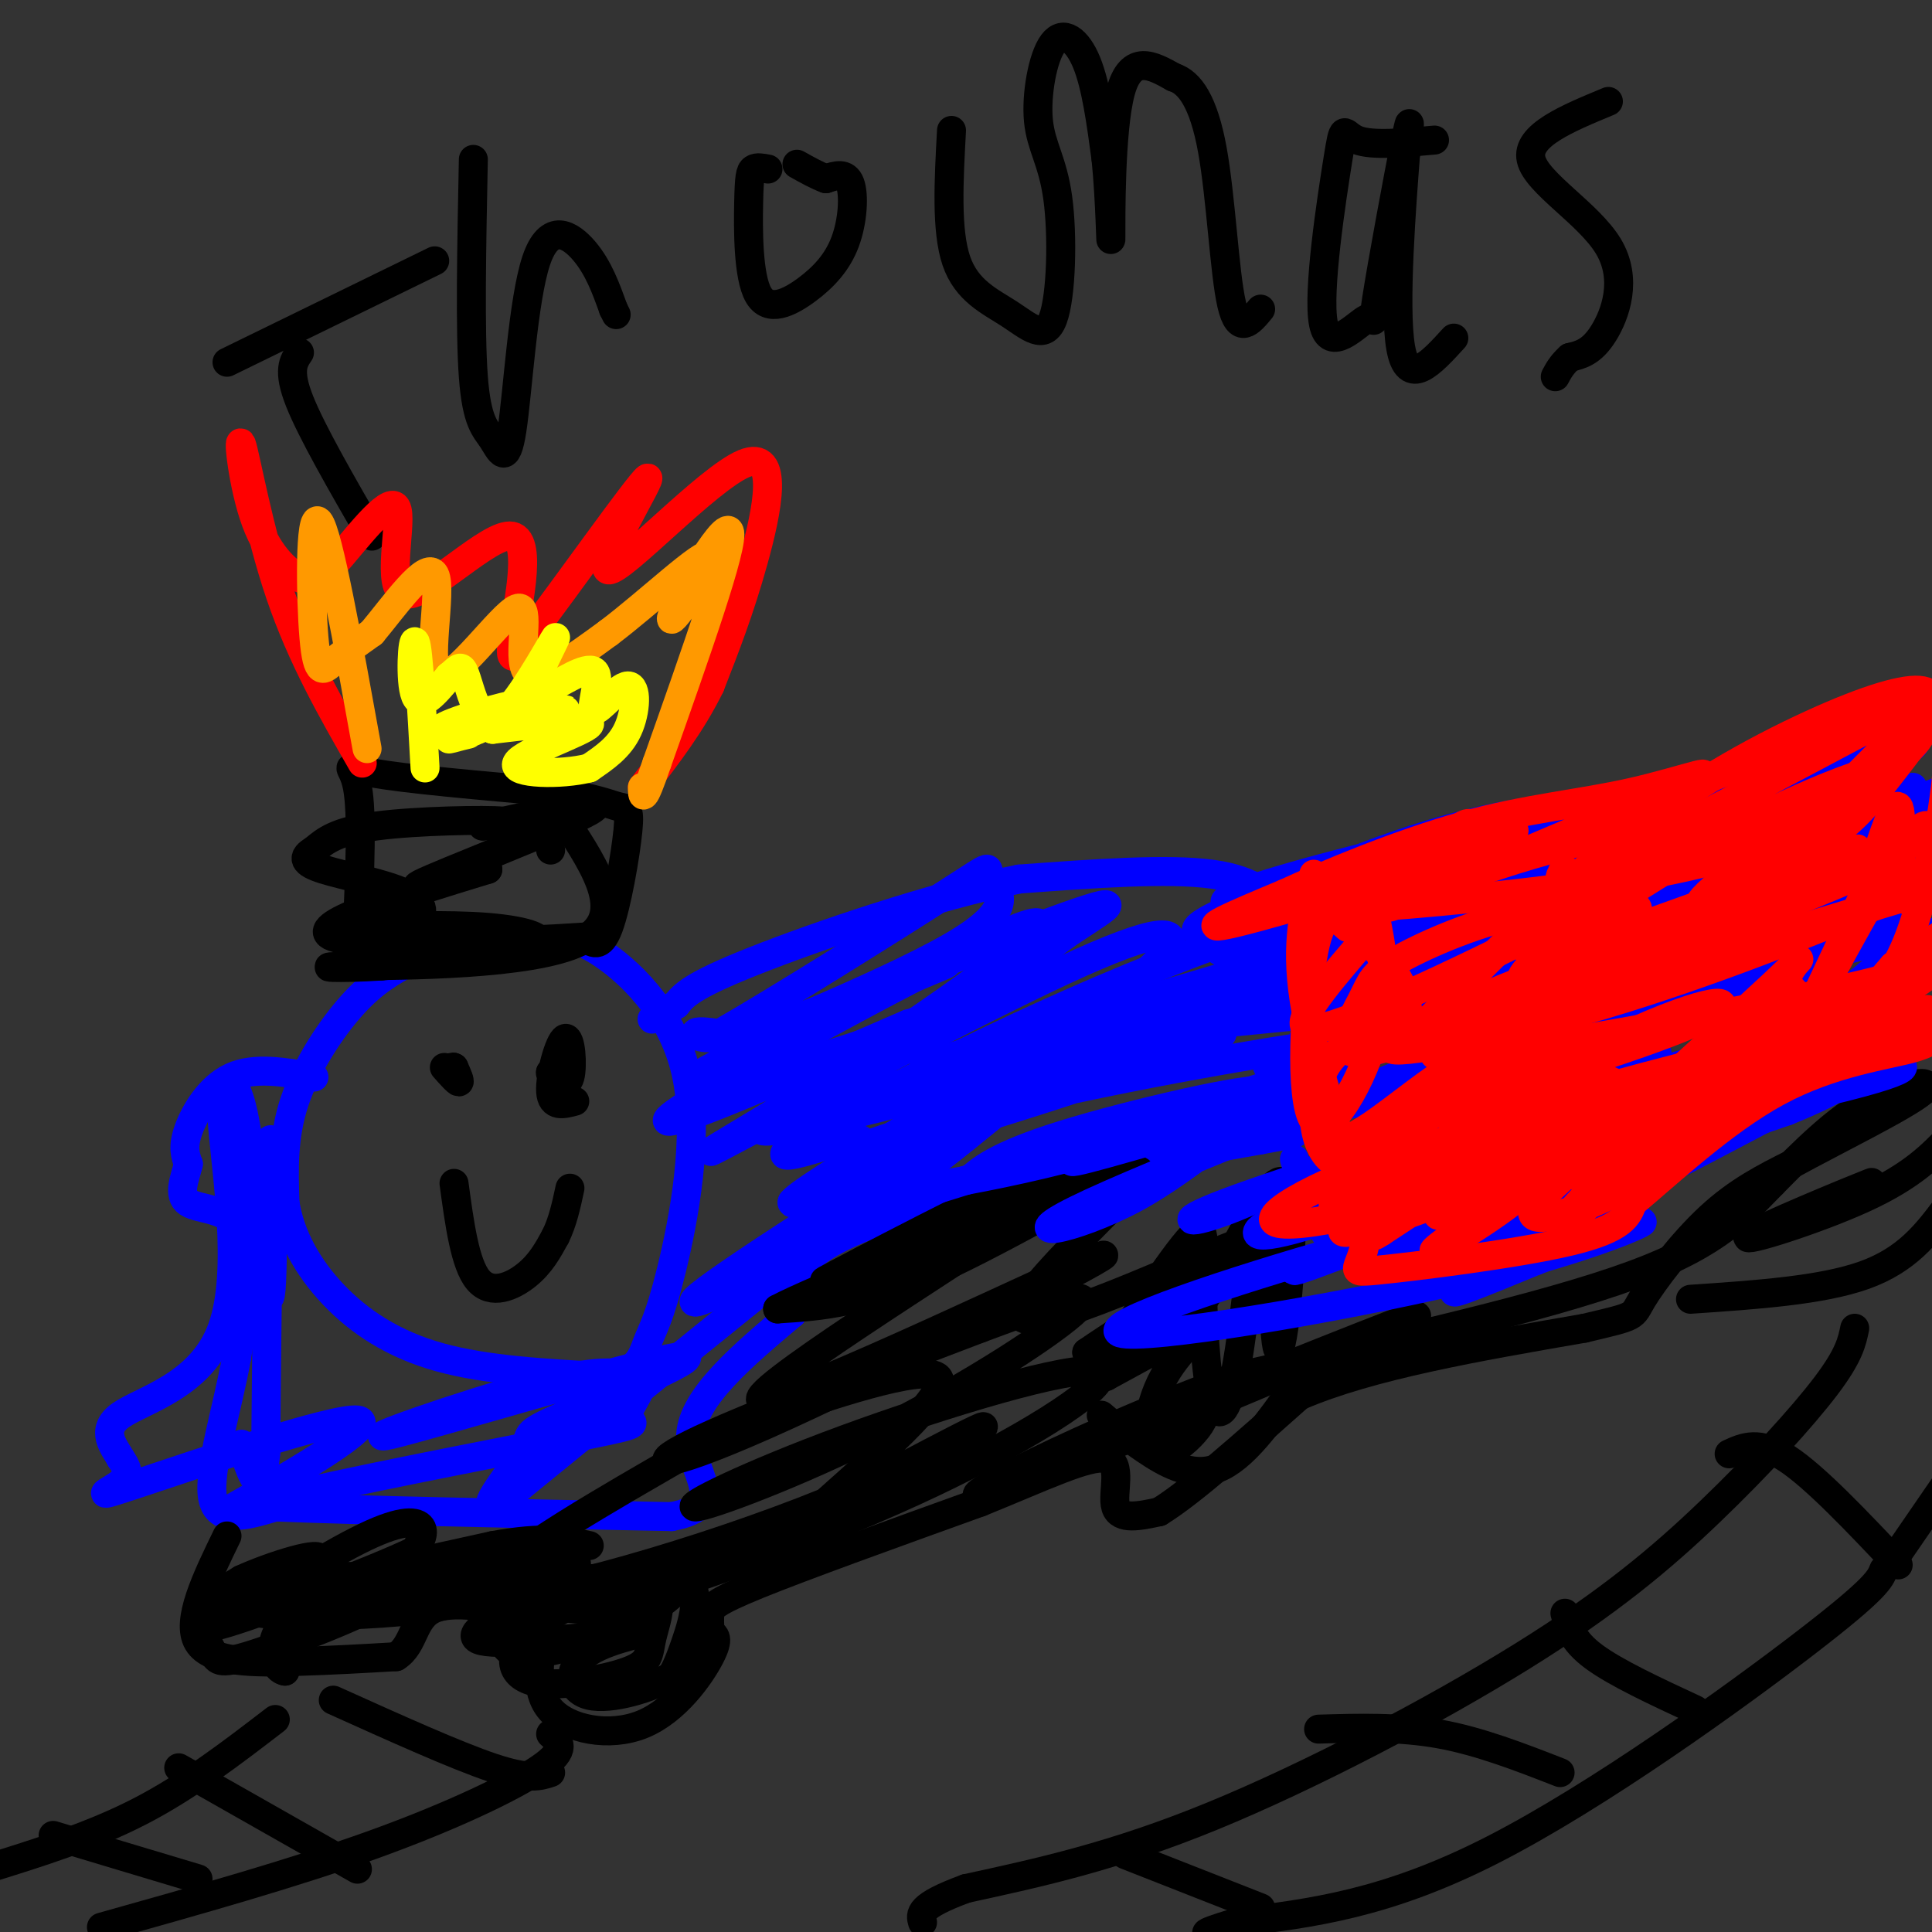 <svg viewBox='0 0 400 400' version='1.1' xmlns='http://www.w3.org/2000/svg' xmlns:xlink='http://www.w3.org/1999/xlink'><rect x="0" y="0" width="400" height="400" fill="#333333" stroke="none"/><g fill='none' stroke='#0000ff' stroke-width='6' stroke-linecap='round' stroke-linejoin='round'><path d='M85,199c-3.778,2.044 -7.556,4.089 -12,9c-4.444,4.911 -9.556,12.689 -12,20c-2.444,7.311 -2.222,14.156 -2,21'/><path d='M59,249c1.048,6.821 4.667,13.375 10,19c5.333,5.625 12.381,10.321 22,13c9.619,2.679 21.810,3.339 34,4'/><path d='M125,285c7.113,-0.616 7.895,-4.157 9,-7c1.105,-2.843 2.533,-4.989 5,-15c2.467,-10.011 5.972,-27.888 3,-41c-2.972,-13.112 -12.421,-21.461 -18,-25c-5.579,-3.539 -7.290,-2.270 -9,-1'/><path d='M115,196c-7.444,-0.333 -21.556,-0.667 -29,0c-7.444,0.667 -8.222,2.333 -9,4'/></g>
<g fill='none' stroke='#000000' stroke-width='6' stroke-linecap='round' stroke-linejoin='round'><path d='M92,221c1.333,1.500 2.667,3.000 3,3c0.333,0.000 -0.333,-1.500 -1,-3'/><path d='M94,221c-0.333,-0.333 -0.667,0.333 -1,1'/><path d='M119,228c-2.399,0.643 -4.798,1.286 -5,-2c-0.202,-3.286 1.792,-10.500 3,-11c1.208,-0.500 1.631,5.714 1,8c-0.631,2.286 -2.315,0.643 -4,-1'/><path d='M114,222c-0.333,0.167 0.833,1.083 2,2'/><path d='M94,245c1.133,8.378 2.267,16.756 5,20c2.733,3.244 7.067,1.356 10,-1c2.933,-2.356 4.467,-5.178 6,-8'/><path d='M115,256c1.500,-3.000 2.250,-6.500 3,-10'/><path d='M47,75c0.000,0.000 43.000,-21.000 43,-21'/><path d='M62,73c-1.250,1.833 -2.500,3.667 0,10c2.500,6.333 8.750,17.167 15,28'/><path d='M98,33c-0.353,17.761 -0.707,35.522 0,45c0.707,9.478 2.474,10.672 4,13c1.526,2.328 2.811,5.789 4,-2c1.189,-7.789 2.282,-26.828 5,-35c2.718,-8.172 7.062,-5.478 10,-2c2.938,3.478 4.469,7.739 6,12'/><path d='M127,64c1.000,2.000 0.500,1.000 0,0'/><path d='M159,35c-1.159,-0.223 -2.318,-0.446 -3,0c-0.682,0.446 -0.887,1.561 -1,7c-0.113,5.439 -0.135,15.200 2,19c2.135,3.800 6.428,1.637 10,-1c3.572,-2.637 6.423,-5.748 8,-10c1.577,-4.252 1.879,-9.643 1,-12c-0.879,-2.357 -2.940,-1.678 -5,-1'/><path d='M171,37c-1.833,-0.667 -3.917,-1.833 -6,-3'/><path d='M197,27c-0.568,10.374 -1.135,20.748 1,27c2.135,6.252 6.973,8.383 11,11c4.027,2.617 7.242,5.721 9,1c1.758,-4.721 2.060,-17.268 1,-25c-1.060,-7.732 -3.480,-10.650 -4,-16c-0.520,-5.350 0.860,-13.133 3,-16c2.140,-2.867 5.040,-0.819 7,4c1.960,4.819 2.980,12.410 4,20'/><path d='M229,33c0.857,8.464 1.000,19.625 1,16c0.000,-3.625 -0.143,-22.036 2,-30c2.143,-7.964 6.571,-5.482 11,-3'/><path d='M243,16c3.345,1.036 6.208,5.125 8,15c1.792,9.875 2.512,25.536 4,32c1.488,6.464 3.744,3.732 6,1'/><path d='M297,29c-6.473,0.597 -12.945,1.195 -16,0c-3.055,-1.195 -2.691,-4.182 -4,4c-1.309,8.182 -4.290,27.532 -3,34c1.290,6.468 6.851,0.053 9,-1c2.149,-1.053 0.886,3.255 2,-4c1.114,-7.255 4.604,-26.073 6,-33c1.396,-6.927 0.698,-1.964 0,3'/><path d='M291,32c-0.711,9.444 -2.489,31.556 -1,40c1.489,8.444 6.244,3.222 11,-2'/><path d='M333,21c-8.560,3.542 -17.119,7.083 -16,12c1.119,4.917 11.917,11.208 16,18c4.083,6.792 1.452,14.083 -1,18c-2.452,3.917 -4.726,4.458 -7,5'/><path d='M325,74c-1.667,1.500 -2.333,2.750 -3,4'/></g>
<g fill='none' stroke='#0000ff' stroke-width='6' stroke-linecap='round' stroke-linejoin='round'><path d='M65,223c-6.178,-1.067 -12.356,-2.133 -17,0c-4.644,2.133 -7.756,7.467 -9,11c-1.244,3.533 -0.622,5.267 0,7'/><path d='M39,241c-0.667,2.845 -2.333,6.458 0,8c2.333,1.542 8.667,1.012 11,6c2.333,4.988 0.667,15.494 -1,26'/><path d='M49,281c-1.844,10.400 -5.956,23.400 -5,29c0.956,5.600 6.978,3.800 13,2'/><path d='M57,312c15.833,0.667 48.917,1.333 82,2'/><path d='M139,314c12.711,-2.356 3.489,-9.244 4,-17c0.511,-7.756 10.756,-16.378 21,-25'/><path d='M164,272c4.000,-6.000 3.500,-8.500 3,-11'/><path d='M167,261c3.756,-3.800 11.644,-7.800 28,-12c16.356,-4.200 41.178,-8.600 66,-13'/><path d='M261,236c11.378,-2.111 6.822,-0.889 6,-5c-0.822,-4.111 2.089,-13.556 5,-23'/><path d='M272,208c1.026,-5.695 1.089,-8.434 0,-11c-1.089,-2.566 -3.332,-4.960 -6,-8c-2.668,-3.040 -5.762,-6.726 -15,-8c-9.238,-1.274 -24.619,-0.137 -40,1'/><path d='M211,182c-17.733,3.533 -42.067,11.867 -55,17c-12.933,5.133 -14.467,7.067 -16,9'/><path d='M140,208c-3.500,2.000 -4.250,2.500 -5,3'/><path d='M210,201c-7.353,4.756 -14.707,9.512 -31,15c-16.293,5.488 -41.526,11.708 -35,7c6.526,-4.708 44.811,-20.344 51,-23c6.189,-2.656 -19.718,7.670 -34,12c-14.282,4.330 -16.938,2.666 -17,2c-0.062,-0.666 2.469,-0.333 5,0'/><path d='M149,214c11.012,-6.277 36.041,-21.968 47,-29c10.959,-7.032 7.847,-5.404 9,-3c1.153,2.404 6.570,5.583 -8,14c-14.570,8.417 -49.128,22.073 -44,20c5.128,-2.073 49.942,-19.875 67,-26c17.058,-6.125 6.362,-0.572 0,4c-6.362,4.572 -8.389,8.163 -13,11c-4.611,2.837 -11.805,4.918 -19,7'/><path d='M188,212c-18.707,8.054 -55.974,24.688 -49,19c6.974,-5.688 58.188,-33.697 72,-39c13.812,-5.303 -9.777,12.101 -31,26c-21.223,13.899 -40.080,24.292 -30,19c10.080,-5.292 49.099,-26.271 70,-36c20.901,-9.729 23.686,-8.208 22,-5c-1.686,3.208 -7.843,8.104 -14,13'/><path d='M228,209c-20.344,12.743 -64.204,38.101 -64,40c0.204,1.899 44.472,-19.663 61,-29c16.528,-9.337 5.317,-6.451 -5,0c-10.317,6.451 -19.739,16.468 -37,28c-17.261,11.532 -42.360,24.581 -39,21c3.360,-3.581 35.180,-23.790 67,-44'/><path d='M211,225c13.305,-7.729 13.066,-5.052 11,-4c-2.066,1.052 -5.961,0.478 -18,8c-12.039,7.522 -32.223,23.140 -42,31c-9.777,7.860 -9.146,7.963 -8,8c1.146,0.037 2.809,0.010 7,-3c4.191,-3.010 10.912,-9.003 2,-2c-8.912,7.003 -33.456,27.001 -58,47'/><path d='M105,310c-8.180,5.442 0.368,-4.452 3,-9c2.632,-4.548 -0.654,-3.749 9,-8c9.654,-4.251 32.247,-13.552 23,-12c-9.247,1.552 -50.336,13.956 -59,16c-8.664,2.044 15.096,-6.273 29,-10c13.904,-3.727 17.952,-2.863 22,-2'/><path d='M132,285c2.564,1.428 -2.027,5.998 -2,8c0.027,2.002 4.670,1.437 -8,4c-12.670,2.563 -42.654,8.255 -59,12c-16.346,3.745 -19.054,5.542 -11,1c8.054,-4.542 26.870,-15.424 22,-16c-4.870,-0.576 -33.427,9.153 -45,13c-11.573,3.847 -6.164,1.814 -4,0c2.164,-1.814 1.082,-3.407 0,-5'/><path d='M25,302c-1.285,-2.379 -4.496,-5.828 0,-9c4.496,-3.172 16.700,-6.067 21,-18c4.300,-11.933 0.696,-32.905 0,-43c-0.696,-10.095 1.515,-9.313 3,-6c1.485,3.313 2.242,9.156 3,15'/><path d='M52,241c1.357,11.107 3.250,31.375 4,27c0.750,-4.375 0.357,-33.393 0,-32c-0.357,1.393 -0.679,33.196 -1,65'/><path d='M55,301c-1.000,10.500 -3.000,4.250 -5,-2'/></g>
<g fill='none' stroke='#000000' stroke-width='6' stroke-linecap='round' stroke-linejoin='round'><path d='M74,192c0.511,-11.822 1.022,-23.644 0,-29c-1.022,-5.356 -3.578,-4.244 3,-3c6.578,1.244 22.289,2.622 38,4'/><path d='M115,164c8.654,1.308 11.289,2.577 13,3c1.711,0.423 2.499,-0.002 2,5c-0.499,5.002 -2.285,15.429 -4,20c-1.715,4.571 -3.357,3.285 -5,2'/><path d='M121,194c-13.756,0.933 -45.644,2.267 -52,0c-6.356,-2.267 12.822,-8.133 32,-14'/><path d='M101,180c-0.560,-0.560 -17.958,5.042 -14,3c3.958,-2.042 29.274,-11.726 35,-15c5.726,-3.274 -8.137,-0.137 -22,3'/><path d='M100,171c-1.107,0.238 7.125,-0.667 4,-1c-3.125,-0.333 -17.607,-0.095 -26,1c-8.393,1.095 -10.696,3.048 -13,5'/><path d='M65,176c-2.521,1.468 -2.323,2.639 2,4c4.323,1.361 12.772,2.912 17,5c4.228,2.088 4.235,4.711 1,6c-3.235,1.289 -9.713,1.242 -7,1c2.713,-0.242 14.615,-0.681 23,0c8.385,0.681 13.253,2.480 9,4c-4.253,1.520 -17.626,2.760 -31,4'/><path d='M79,200c-8.988,0.619 -15.958,0.167 -6,0c9.958,-0.167 36.845,-0.048 47,-5c10.155,-4.952 3.577,-14.976 -3,-25'/><path d='M117,170c-1.133,-4.156 -2.467,-2.044 -3,0c-0.533,2.044 -0.267,4.022 0,6'/><path d='M47,318c-4.289,8.822 -8.578,17.644 -6,22c2.578,4.356 12.022,4.244 20,4c7.978,-0.244 14.489,-0.622 21,-1'/><path d='M82,343c3.964,-2.476 3.375,-8.167 8,-10c4.625,-1.833 14.464,0.190 19,2c4.536,1.810 3.768,3.405 3,5'/><path d='M112,340c-0.011,3.555 -1.539,9.943 2,14c3.539,4.057 12.145,5.785 19,3c6.855,-2.785 11.959,-10.081 14,-14c2.041,-3.919 1.021,-4.459 0,-5'/><path d='M147,338c-0.048,-1.524 -0.167,-2.833 0,-4c0.167,-1.167 0.619,-2.190 10,-6c9.381,-3.810 27.690,-10.405 46,-17'/><path d='M203,311c12.988,-5.250 22.458,-9.875 26,-9c3.542,0.875 1.155,7.250 2,10c0.845,2.750 4.923,1.875 9,1'/><path d='M240,313c6.333,-3.833 17.667,-13.917 29,-24'/><path d='M269,289c14.667,-6.333 36.833,-10.167 59,-14'/><path d='M328,275c11.214,-2.643 9.750,-2.250 12,-6c2.250,-3.750 8.214,-11.643 14,-17c5.786,-5.357 11.393,-8.179 17,-11'/><path d='M371,241c9.155,-5.012 23.542,-12.042 27,-15c3.458,-2.958 -4.012,-1.845 -11,2c-6.988,3.845 -13.494,10.423 -20,17'/><path d='M367,245c-5.911,5.933 -10.689,12.267 -29,19c-18.311,6.733 -50.156,13.867 -82,21'/><path d='M256,285c-29.869,10.988 -63.542,27.958 -51,24c12.542,-3.958 71.298,-28.845 85,-35c13.702,-6.155 -17.649,6.423 -49,19'/><path d='M241,293c-5.262,1.963 6.082,-2.629 8,-1c1.918,1.629 -5.589,9.478 -9,9c-3.411,-0.478 -2.726,-9.282 1,-16c3.726,-6.718 10.493,-11.348 9,-11c-1.493,0.348 -11.247,5.674 -21,11'/><path d='M229,285c0.147,-4.358 11.015,-20.753 16,-27c4.985,-6.247 4.087,-2.345 4,6c-0.087,8.345 0.636,21.134 2,26c1.364,4.866 3.367,1.810 5,-7c1.633,-8.810 2.895,-23.374 4,-29c1.105,-5.626 2.052,-2.313 3,1'/><path d='M263,255c0.626,8.038 0.693,27.632 2,24c1.307,-3.632 3.856,-30.489 1,-34c-2.856,-3.511 -11.115,16.324 -18,26c-6.885,9.676 -12.396,9.193 -16,9c-3.604,-0.193 -5.302,-0.097 -7,0'/><path d='M225,280c9.714,-6.741 37.498,-23.594 33,-23c-4.498,0.594 -41.278,18.633 -46,16c-4.722,-2.633 22.613,-25.940 24,-30c1.387,-4.060 -23.175,11.126 -40,19c-16.825,7.874 -25.912,8.437 -35,9'/><path d='M161,271c6.643,-3.642 40.750,-17.247 55,-24c14.250,-6.753 8.644,-6.656 -7,0c-15.644,6.656 -41.327,19.869 -38,18c3.327,-1.869 35.665,-18.820 48,-24c12.335,-5.180 4.668,1.410 -3,8'/><path d='M216,249c-18.768,12.834 -64.186,40.920 -58,41c6.186,0.080 63.978,-27.844 70,-30c6.022,-2.156 -39.725,21.458 -65,33c-25.275,11.542 -30.079,11.012 -20,6c10.079,-5.012 35.039,-14.506 60,-24'/><path d='M203,275c15.537,-5.837 24.380,-8.428 20,-4c-4.380,4.428 -21.982,15.876 -40,25c-18.018,9.124 -36.450,15.925 -39,16c-2.550,0.075 10.784,-6.577 31,-14c20.216,-7.423 47.316,-15.619 52,-14c4.684,1.619 -13.047,13.051 -34,23c-20.953,9.949 -45.130,18.414 -53,21c-7.870,2.586 0.565,-0.707 9,-4'/><path d='M149,324c14.394,-7.617 45.878,-24.660 53,-28c7.122,-3.340 -10.118,7.021 -36,17c-25.882,9.979 -60.408,19.574 -65,17c-4.592,-2.574 20.748,-17.319 34,-25c13.252,-7.681 14.414,-8.299 25,-12c10.586,-3.701 30.596,-10.486 34,-8c3.404,2.486 -9.798,14.243 -23,26'/><path d='M171,311c-12.091,8.123 -30.820,15.430 -40,19c-9.180,3.570 -8.811,3.404 -13,3c-4.189,-0.404 -12.938,-1.046 -8,-3c4.938,-1.954 23.561,-5.220 29,-4c5.439,1.220 -2.305,6.925 -11,11c-8.695,4.075 -18.341,6.520 -22,5c-3.659,-1.520 -1.331,-7.006 1,-10c2.331,-2.994 4.666,-3.497 7,-4'/><path d='M114,328c5.552,-1.191 15.931,-2.169 20,0c4.069,2.169 1.827,7.485 1,11c-0.827,3.515 -0.238,5.231 -5,7c-4.762,1.769 -14.876,3.593 -20,2c-5.124,-1.593 -5.260,-6.602 2,-12c7.260,-5.398 21.916,-11.184 28,-10c6.084,1.184 3.595,9.338 2,14c-1.595,4.662 -2.298,5.831 -3,7'/><path d='M139,347c-4.022,2.456 -12.578,5.097 -17,4c-4.422,-1.097 -4.711,-5.933 0,-9c4.711,-3.067 14.422,-4.364 10,-4c-4.422,0.364 -22.978,2.390 -30,2c-7.022,-0.390 -2.511,-3.195 2,-6'/><path d='M104,334c6.774,-2.786 22.708,-6.750 16,-7c-6.708,-0.250 -36.060,3.214 -50,7c-13.940,3.786 -12.470,7.893 -11,12'/><path d='M59,346c-2.862,-0.431 -4.517,-7.509 2,-12c6.517,-4.491 21.208,-6.394 20,-4c-1.208,2.394 -18.313,9.085 -27,12c-8.687,2.915 -8.954,2.054 -10,0c-1.046,-2.054 -2.870,-5.301 -2,-8c0.870,-2.699 4.435,-4.849 8,-7'/><path d='M50,327c6.089,-2.806 17.311,-6.321 16,-4c-1.311,2.321 -15.156,10.478 -15,10c0.156,-0.478 14.311,-9.590 23,-14c8.689,-4.410 11.911,-4.117 13,-3c1.089,1.117 0.044,3.059 -1,5'/><path d='M86,321c-8.970,4.303 -30.896,12.561 -39,15c-8.104,2.439 -2.385,-0.942 1,-4c3.385,-3.058 4.435,-5.795 14,-6c9.565,-0.205 27.646,2.120 32,4c4.354,1.880 -5.020,3.314 -15,4c-9.980,0.686 -20.566,0.625 -25,0c-4.434,-0.625 -2.717,-1.812 -1,-3'/><path d='M53,331c-1.268,-1.022 -3.938,-2.078 14,-4c17.938,-1.922 56.483,-4.710 52,-3c-4.483,1.710 -51.995,7.917 -62,8c-10.005,0.083 17.498,-5.959 45,-12'/><path d='M102,320c10.833,-2.000 15.417,-1.000 20,0'/></g>
<g fill='none' stroke='#0000ff' stroke-width='6' stroke-linecap='round' stroke-linejoin='round'><path d='M268,240c2.250,7.333 4.500,14.667 9,18c4.500,3.333 11.250,2.667 18,2'/><path d='M295,260c3.911,1.378 4.689,3.822 22,-4c17.311,-7.822 51.156,-25.911 85,-44'/><path d='M402,212c15.000,-7.500 10.000,-4.250 5,-1'/><path d='M399,214c-29.863,8.600 -59.726,17.199 -78,24c-18.274,6.801 -24.960,11.803 -33,15c-8.040,3.197 -17.433,4.589 -12,0c5.433,-4.589 25.694,-15.159 45,-23c19.306,-7.841 37.659,-12.955 32,-10c-5.659,2.955 -35.329,13.977 -65,25'/><path d='M288,245c-15.327,5.308 -21.146,6.078 -25,8c-3.854,1.922 -5.743,4.996 10,0c15.743,-4.996 49.117,-18.061 60,-21c10.883,-2.939 -0.724,4.247 -20,13c-19.276,8.753 -46.222,19.072 -45,18c1.222,-1.072 30.611,-13.536 60,-26'/><path d='M328,237c1.822,-1.088 -23.622,9.192 -30,13c-6.378,3.808 6.311,1.144 15,-3c8.689,-4.144 13.378,-9.770 20,-13c6.622,-3.230 15.178,-4.066 14,-3c-1.178,1.066 -12.089,4.033 -23,7'/><path d='M324,238c-2.002,-0.480 4.494,-5.180 19,-10c14.506,-4.820 37.021,-9.759 27,-4c-10.021,5.759 -52.577,22.217 -58,25c-5.423,2.783 26.289,-8.108 58,-19'/><path d='M370,230c12.385,-4.964 14.346,-7.873 19,-9c4.654,-1.127 12.001,-0.473 -11,5c-23.001,5.473 -76.351,15.766 -73,9c3.351,-6.766 63.402,-30.591 72,-37c8.598,-6.409 -34.258,4.597 -56,9c-21.742,4.403 -22.371,2.201 -23,0'/><path d='M298,207c19.903,-8.504 81.162,-29.765 96,-33c14.838,-3.235 -16.744,11.556 -51,24c-34.256,12.444 -71.184,22.543 -79,23c-7.816,0.457 13.481,-8.726 37,-17c23.519,-8.274 49.259,-15.637 75,-23'/><path d='M376,181c5.306,-0.100 -18.930,11.150 -41,19c-22.070,7.850 -41.975,12.300 -46,11c-4.025,-1.300 7.828,-8.348 30,-14c22.172,-5.652 54.662,-9.906 64,-9c9.338,0.906 -4.475,6.973 -32,12c-27.525,5.027 -68.763,9.013 -110,13'/><path d='M241,213c2.428,-7.657 63.499,-33.300 87,-42c23.501,-8.700 9.433,-0.456 -14,6c-23.433,6.456 -56.232,11.123 -60,10c-3.768,-1.123 21.495,-8.035 43,-13c21.505,-4.965 39.253,-7.982 57,-11'/><path d='M354,163c5.873,0.467 -7.945,7.136 -30,14c-22.055,6.864 -52.346,13.925 -61,15c-8.654,1.075 4.330,-3.836 30,-11c25.670,-7.164 64.027,-16.583 79,-19c14.973,-2.417 6.564,2.166 -23,12c-29.564,9.834 -80.282,24.917 -131,40'/><path d='M218,214c-8.165,2.264 36.922,-12.077 58,-18c21.078,-5.923 18.148,-3.427 22,-3c3.852,0.427 14.486,-1.216 -12,7c-26.486,8.216 -90.092,26.289 -115,32c-24.908,5.711 -11.116,-0.940 9,-6c20.116,-5.060 46.558,-8.530 73,-12'/><path d='M253,214c-5.409,3.894 -55.433,19.630 -72,24c-16.567,4.370 0.323,-2.625 26,-9c25.677,-6.375 60.140,-12.132 75,-14c14.860,-1.868 10.116,0.151 -11,7c-21.116,6.849 -58.605,18.528 -73,23c-14.395,4.472 -5.698,1.736 3,-1'/><path d='M201,244c1.773,-1.440 4.705,-4.541 19,-9c14.295,-4.459 39.952,-10.278 41,-9c1.048,1.278 -22.515,9.652 -45,15c-22.485,5.348 -43.893,7.671 -50,8c-6.107,0.329 3.087,-1.334 8,-4c4.913,-2.666 5.547,-6.333 5,-8c-0.547,-1.667 -2.273,-1.333 -4,-1'/><path d='M175,236c-5.933,1.644 -18.767,6.252 -9,0c9.767,-6.252 42.134,-23.366 74,-36c31.866,-12.634 63.232,-20.789 73,-22c9.768,-1.211 -2.063,4.520 -20,9c-17.937,4.480 -41.982,7.709 -45,6c-3.018,-1.709 14.991,-8.354 33,-15'/><path d='M281,178c10.793,-4.228 21.274,-7.298 30,-9c8.726,-1.702 15.696,-2.035 17,-1c1.304,1.035 -3.057,3.438 -7,7c-3.943,3.563 -7.469,8.285 -44,20c-36.531,11.715 -106.066,30.423 -80,25c26.066,-5.423 147.733,-34.978 183,-43c35.267,-8.022 -15.867,5.489 -67,19'/><path d='M313,196c-23.377,5.852 -48.320,10.981 -53,10c-4.680,-0.981 10.903,-8.072 36,-17c25.097,-8.928 59.706,-19.692 74,-22c14.294,-2.308 8.271,3.840 -23,12c-31.271,8.160 -87.792,18.331 -94,18c-6.208,-0.331 37.896,-11.166 82,-22'/><path d='M335,175c24.475,-7.327 44.663,-14.644 32,-9c-12.663,5.644 -58.179,24.250 -54,22c4.179,-2.250 58.051,-25.357 76,-32c17.949,-6.643 -0.026,3.179 -18,13'/><path d='M371,169c-14.009,8.602 -40.030,23.606 -32,17c8.030,-6.606 50.111,-34.822 64,-43c13.889,-8.178 -0.415,3.683 -21,15c-20.585,11.317 -47.453,22.091 -52,25c-4.547,2.909 13.226,-2.045 31,-7'/><path d='M361,176c12.500,-3.167 28.250,-7.583 44,-12'/><path d='M401,164c-15.667,6.250 -31.333,12.500 -30,12c1.333,-0.500 19.667,-7.750 38,-15'/><path d='M396,163c-38.353,7.989 -76.706,15.978 -75,14c1.706,-1.978 43.470,-13.924 57,-15c13.530,-1.076 -1.176,8.717 -22,18c-20.824,9.283 -47.767,18.055 -55,22c-7.233,3.945 5.245,3.062 16,0c10.755,-3.062 19.787,-8.303 23,-10c3.213,-1.697 0.606,0.152 -2,2'/><path d='M338,194c1.638,1.357 6.733,3.748 -17,15c-23.733,11.252 -76.296,31.365 -95,40c-18.704,8.635 -3.551,5.792 9,-1c12.551,-6.792 22.498,-17.532 44,-28c21.502,-10.468 54.558,-20.665 43,-16c-11.558,4.665 -67.731,24.190 -89,32c-21.269,7.810 -7.635,3.905 6,0'/><path d='M239,236c21.249,-3.789 71.372,-13.261 91,-16c19.628,-2.739 8.760,1.257 -12,8c-20.760,6.743 -51.412,16.235 -64,21c-12.588,4.765 -7.113,4.805 4,0c11.113,-4.805 27.865,-14.453 46,-21c18.135,-6.547 37.652,-9.993 39,-10c1.348,-0.007 -15.472,3.427 -25,7c-9.528,3.573 -11.764,7.287 -14,11'/><path d='M304,236c-6.072,3.752 -14.252,7.632 -8,5c6.252,-2.632 26.938,-11.774 36,-13c9.062,-1.226 6.501,5.465 -7,12c-13.501,6.535 -37.943,12.913 -28,10c9.943,-2.913 54.269,-15.118 68,-19c13.731,-3.882 -3.135,0.559 -20,5'/><path d='M345,236c-16.118,5.957 -46.413,18.349 -43,18c3.413,-0.349 40.534,-13.440 43,-12c2.466,1.440 -29.724,17.411 -40,23c-10.276,5.589 1.362,0.794 13,-4'/><path d='M318,261c8.008,-2.916 21.529,-8.206 22,-8c0.471,0.206 -12.109,5.909 -38,12c-25.891,6.091 -65.095,12.571 -70,11c-4.905,-1.571 24.487,-11.192 45,-17c20.513,-5.808 32.147,-7.802 36,-8c3.853,-0.198 -0.073,1.401 -4,3'/><path d='M309,254c-8.089,5.178 -26.311,16.622 -11,7c15.311,-9.622 64.156,-40.311 113,-71'/><path d='M402,194c-17.080,10.489 -34.161,20.978 -27,18c7.161,-2.978 38.562,-19.422 26,-19c-12.562,0.422 -69.089,17.711 -88,24c-18.911,6.289 -0.207,1.578 12,-5c12.207,-6.578 17.916,-15.022 27,-22c9.084,-6.978 21.542,-12.489 34,-18'/><path d='M386,172c5.764,-0.405 3.174,7.582 -11,19c-14.174,11.418 -39.933,26.267 -36,25c3.933,-1.267 37.559,-18.649 50,-23c12.441,-4.351 3.697,4.328 -5,11c-8.697,6.672 -17.349,11.336 -26,16'/></g>
<g fill='none' stroke='#ff0000' stroke-width='6' stroke-linecap='round' stroke-linejoin='round'><path d='M272,181c-1.917,7.000 -3.833,14.000 -2,26c1.833,12.000 7.417,29.000 13,46'/><path d='M283,253c0.238,9.643 -5.667,10.750 2,10c7.667,-0.750 28.905,-3.357 40,-6c11.095,-2.643 12.048,-5.321 13,-8'/><path d='M338,249c7.190,-5.964 18.667,-16.875 30,-23c11.333,-6.125 22.524,-7.464 28,-9c5.476,-1.536 5.238,-3.268 5,-5'/><path d='M401,212c1.506,-1.684 2.771,-3.396 -10,-1c-12.771,2.396 -39.579,8.898 -58,14c-18.421,5.102 -28.454,8.804 -38,13c-9.546,4.196 -18.606,8.885 -19,11c-0.394,2.115 7.877,1.656 11,2c3.123,0.344 1.096,1.490 16,-4c14.904,-5.490 46.737,-17.616 47,-17c0.263,0.616 -31.045,13.973 -44,19c-12.955,5.027 -7.559,1.722 -5,0c2.559,-1.722 2.279,-1.861 2,-2'/><path d='M303,247c7.816,-6.371 26.356,-21.299 30,-23c3.644,-1.701 -7.606,9.826 -25,18c-17.394,8.174 -40.930,12.995 -44,11c-3.070,-1.995 14.327,-10.806 33,-16c18.673,-5.194 38.621,-6.770 46,-7c7.379,-0.230 2.190,0.885 -3,2'/><path d='M340,232c-17.679,7.440 -60.375,25.042 -62,23c-1.625,-2.042 37.821,-23.726 46,-27c8.179,-3.274 -14.911,11.863 -38,27'/><path d='M286,255c-4.710,3.055 2.514,-2.809 12,-7c9.486,-4.191 21.233,-6.711 19,-3c-2.233,3.711 -18.447,13.653 -20,14c-1.553,0.347 11.556,-8.901 20,-13c8.444,-4.099 12.222,-3.050 16,-2'/><path d='M333,244c-0.570,2.879 -9.997,11.076 -10,10c-0.003,-1.076 9.416,-11.424 19,-19c9.584,-7.576 19.332,-12.381 19,-10c-0.332,2.381 -10.743,11.949 -20,18c-9.257,6.051 -17.359,8.586 -21,9c-3.641,0.414 -2.820,-1.293 -2,-3'/><path d='M318,249c10.783,-10.538 38.740,-35.385 49,-45c10.260,-9.615 2.822,-4.000 3,-1c0.178,3.000 7.971,3.385 -5,11c-12.971,7.615 -46.706,22.462 -41,22c5.706,-0.462 50.853,-16.231 96,-32'/><path d='M399,209c-26.417,7.583 -52.833,15.167 -51,13c1.833,-2.167 31.917,-14.083 62,-26'/><path d='M395,200c0.600,0.911 1.200,1.822 -24,7c-25.200,5.178 -76.200,14.622 -74,11c2.200,-3.622 57.600,-20.311 113,-37'/><path d='M397,184c-21.566,8.745 -43.132,17.491 -65,24c-21.868,6.509 -44.039,10.783 -44,9c0.039,-1.783 22.289,-9.622 30,-10c7.711,-0.378 0.884,6.706 -6,12c-6.884,5.294 -13.824,8.798 -13,9c0.824,0.202 9.412,-2.899 18,-6'/><path d='M317,222c12.376,-4.791 34.316,-13.770 28,-10c-6.316,3.770 -40.889,20.289 -44,21c-3.111,0.711 25.239,-14.385 41,-21c15.761,-6.615 18.932,-4.747 8,0c-10.932,4.747 -35.966,12.374 -61,20'/><path d='M289,232c-11.567,4.105 -9.983,4.366 -5,1c4.983,-3.366 13.366,-10.361 17,-12c3.634,-1.639 2.521,2.076 -3,8c-5.521,5.924 -15.448,14.056 -21,12c-5.552,-2.056 -6.729,-14.302 -2,-21c4.729,-6.698 15.365,-7.849 26,-9'/><path d='M301,211c-0.536,0.771 -14.875,7.197 -20,7c-5.125,-0.197 -1.036,-7.017 1,-11c2.036,-3.983 2.020,-5.130 7,-8c4.980,-2.870 14.956,-7.465 26,-10c11.044,-2.535 23.155,-3.010 24,-1c0.845,2.010 -9.578,6.505 -20,11'/><path d='M319,199c17.548,-5.798 71.417,-25.792 65,-23c-6.417,2.792 -73.119,28.369 -83,33c-9.881,4.631 37.060,-11.685 84,-28'/><path d='M385,181c-9.762,4.643 -76.167,30.250 -80,31c-3.833,0.750 54.905,-23.357 67,-29c12.095,-5.643 -22.452,7.179 -57,20'/><path d='M315,203c-1.321,-2.944 23.878,-20.302 44,-31c20.122,-10.698 35.168,-14.734 27,-11c-8.168,3.734 -39.550,15.238 -53,19c-13.450,3.762 -8.967,-0.218 -9,0c-0.033,0.218 -4.581,4.634 6,0c10.581,-4.634 36.290,-18.317 62,-32'/><path d='M392,148c7.429,-0.896 -5.000,12.863 -10,21c-5.000,8.137 -2.571,10.650 -14,15c-11.429,4.350 -36.717,10.537 -47,12c-10.283,1.463 -5.562,-1.797 0,-7c5.562,-5.203 11.966,-12.350 16,-17c4.034,-4.650 5.700,-6.803 17,-11c11.300,-4.197 32.235,-10.438 40,-11c7.765,-0.562 2.362,4.554 -3,9c-5.362,4.446 -10.681,8.223 -16,12'/><path d='M375,171c-8.056,3.970 -20.194,7.895 -39,11c-18.806,3.105 -44.278,5.390 -55,6c-10.722,0.610 -6.695,-0.456 0,-4c6.695,-3.544 16.056,-9.566 20,-12c3.944,-2.434 2.469,-1.281 6,-1c3.531,0.281 12.066,-0.309 1,4c-11.066,4.309 -41.733,13.517 -52,16c-10.267,2.483 -0.133,-1.758 10,-6'/><path d='M266,185c8.215,-3.804 23.754,-10.314 37,-14c13.246,-3.686 24.200,-4.549 35,-7c10.800,-2.451 21.446,-6.491 9,-1c-12.446,5.491 -47.986,20.513 -57,24c-9.014,3.487 8.496,-4.561 27,-10c18.504,-5.439 38.001,-8.268 40,-6c1.999,2.268 -13.501,9.634 -29,17'/><path d='M328,188c-12.024,6.417 -27.583,13.958 -39,19c-11.417,5.042 -18.690,7.583 -19,5c-0.310,-2.583 6.345,-10.292 13,-18'/><path d='M283,194c2.259,-4.345 1.406,-6.209 2,-3c0.594,3.209 2.633,11.489 0,22c-2.633,10.511 -9.940,23.253 -13,19c-3.060,-4.253 -1.874,-25.501 0,-35c1.874,-9.499 4.437,-7.250 7,-5'/><path d='M279,192c3.168,1.014 7.588,6.048 10,10c2.412,3.952 2.817,6.821 2,10c-0.817,3.179 -2.855,6.667 4,0c6.855,-6.667 22.602,-23.489 38,-36c15.398,-12.511 30.445,-20.710 42,-26c11.555,-5.290 19.616,-7.671 23,-7c3.384,0.671 2.089,4.395 0,8c-2.089,3.605 -4.972,7.090 -8,11c-3.028,3.910 -6.200,8.245 -15,14c-8.800,5.755 -23.229,12.930 -23,11c0.229,-1.930 15.114,-12.965 30,-24'/><path d='M382,163c9.193,-8.745 17.176,-18.609 20,-15c2.824,3.609 0.489,20.689 -2,30c-2.489,9.311 -5.132,10.853 -6,6c-0.868,-4.853 0.038,-16.101 -1,-17c-1.038,-0.899 -4.019,8.550 -7,18'/><path d='M386,185c-4.893,10.736 -13.626,28.576 -11,24c2.626,-4.576 16.611,-31.567 22,-37c5.389,-5.433 2.182,10.691 -1,20c-3.182,9.309 -6.338,11.803 -7,12c-0.662,0.197 1.169,-1.901 3,-4'/><path d='M392,200c2.833,-2.167 8.417,-5.583 14,-9'/><path d='M403,197c-1.155,2.542 -2.310,5.083 -14,11c-11.690,5.917 -33.917,15.208 -31,13c2.917,-2.208 30.976,-15.917 39,-20c8.024,-4.083 -3.988,1.458 -16,7'/><path d='M381,208c-2.500,1.000 -0.750,0.000 1,-1'/><path d='M75,158c-6.258,-10.898 -12.517,-21.796 -17,-35c-4.483,-13.204 -7.191,-28.715 -8,-31c-0.809,-2.285 0.282,8.654 3,16c2.718,7.346 7.062,11.099 10,12c2.938,0.901 4.469,-1.049 6,-3'/><path d='M69,117c4.112,-4.565 11.392,-14.477 13,-12c1.608,2.477 -2.456,17.344 2,18c4.456,0.656 17.430,-12.900 22,-12c4.570,0.900 0.734,16.257 0,22c-0.734,5.743 1.633,1.871 4,-2'/><path d='M110,131c6.979,-9.131 22.425,-30.958 24,-32c1.575,-1.042 -10.722,18.700 -8,19c2.722,0.300 20.464,-18.842 28,-22c7.536,-3.158 4.868,9.669 2,20c-2.868,10.331 -5.934,18.165 -9,26'/><path d='M147,142c-3.833,7.833 -8.917,14.417 -14,21'/></g>
<g fill='none' stroke='#ff9900' stroke-width='6' stroke-linecap='round' stroke-linejoin='round'><path d='M76,155c-4.042,-22.393 -8.083,-44.786 -10,-47c-1.917,-2.214 -1.708,15.750 -1,24c0.708,8.250 1.917,6.786 4,5c2.083,-1.786 5.042,-3.893 8,-6'/><path d='M77,131c4.387,-5.210 11.355,-15.236 13,-12c1.645,3.236 -2.033,19.733 1,21c3.033,1.267 12.778,-12.697 16,-14c3.222,-1.303 -0.079,10.056 2,13c2.079,2.944 9.540,-2.528 17,-8'/><path d='M126,131c8.110,-6.089 19.885,-17.313 21,-16c1.115,1.313 -8.431,15.161 -8,13c0.431,-2.161 10.837,-20.332 12,-18c1.163,2.332 -6.919,25.166 -15,48'/><path d='M136,158c-3.000,8.833 -3.000,6.917 -3,5'/></g>
<g fill='none' stroke='#ffff00' stroke-width='6' stroke-linecap='round' stroke-linejoin='round'><path d='M88,159c-0.689,-12.289 -1.378,-24.578 -2,-26c-0.622,-1.422 -1.178,8.022 0,11c1.178,2.978 4.089,-0.511 7,-4'/><path d='M93,140c1.649,-1.274 2.270,-2.457 3,-1c0.730,1.457 1.569,5.556 3,8c1.431,2.444 3.456,3.232 7,-1c3.544,-4.232 8.608,-13.486 9,-14c0.392,-0.514 -3.888,7.710 -5,11c-1.112,3.290 0.944,1.645 3,0'/><path d='M113,143c2.836,-1.504 8.426,-5.265 10,-4c1.574,1.265 -0.867,7.556 0,8c0.867,0.444 5.041,-4.957 7,-5c1.959,-0.043 1.703,5.274 0,9c-1.703,3.726 -4.851,5.863 -8,8'/><path d='M122,159c-5.762,1.500 -16.167,1.250 -15,-1c1.167,-2.250 13.905,-6.500 15,-8c1.095,-1.500 -9.452,-0.250 -20,1'/><path d='M102,151c2.064,-1.089 17.223,-4.313 15,-4c-2.223,0.313 -21.829,4.161 -25,4c-3.171,-0.161 10.094,-4.332 14,-5c3.906,-0.668 -1.547,2.166 -7,5'/><path d='M99,151c-2.600,1.267 -5.600,1.933 -6,2c-0.400,0.067 1.800,-0.467 4,-1'/></g>
<g fill='none' stroke='#000000' stroke-width='6' stroke-linecap='round' stroke-linejoin='round'><path d='M57,356c-9.000,6.917 -18.000,13.833 -28,19c-10.000,5.167 -21.000,8.583 -32,12'/><path d='M114,359c1.800,1.556 3.600,3.111 -2,7c-5.600,3.889 -18.600,10.111 -35,16c-16.400,5.889 -36.200,11.444 -56,17'/><path d='M11,380c0.000,0.000 30.000,9.000 30,9'/><path d='M37,366c0.000,0.000 37.000,21.000 37,21'/><path d='M69,352c12.750,5.750 25.500,11.500 33,14c7.500,2.500 9.750,1.750 12,1'/><path d='M384,275c-0.571,2.797 -1.142,5.595 -6,12c-4.858,6.405 -14.003,16.418 -24,26c-9.997,9.582 -20.845,18.734 -39,30c-18.155,11.266 -43.616,24.648 -64,33c-20.384,8.352 -35.692,11.676 -51,15'/><path d='M200,391c-10.000,3.667 -9.500,5.333 -9,7'/><path d='M390,325c-0.711,1.889 -1.422,3.778 -16,15c-14.578,11.222 -43.022,31.778 -65,43c-21.978,11.222 -37.489,13.111 -53,15'/><path d='M256,398c-9.333,2.833 -6.167,2.417 -3,2'/><path d='M233,384c0.000,0.000 28.000,11.000 28,11'/><path d='M273,358c8.333,-0.250 16.667,-0.500 25,1c8.333,1.500 16.667,4.750 25,8'/><path d='M324,334c0.750,2.833 1.500,5.667 6,9c4.500,3.333 12.750,7.167 21,11'/><path d='M358,301c3.083,-1.417 6.167,-2.833 12,1c5.833,3.833 14.417,12.917 23,22'/><path d='M392,323c0.000,0.000 11.000,-16.000 11,-16'/><path d='M228,293c2.489,2.133 4.978,4.267 9,7c4.022,2.733 9.578,6.067 15,4c5.422,-2.067 10.711,-9.533 16,-17'/><path d='M350,269c13.583,-0.917 27.167,-1.833 36,-5c8.833,-3.167 12.917,-8.583 17,-14'/><path d='M403,250c3.500,-3.333 3.750,-4.667 4,-6'/><path d='M404,235c-4.024,4.208 -8.048,8.417 -18,13c-9.952,4.583 -25.833,9.542 -24,8c1.833,-1.542 21.381,-9.583 25,-11c3.619,-1.417 -8.690,3.792 -21,9'/></g>
</svg>